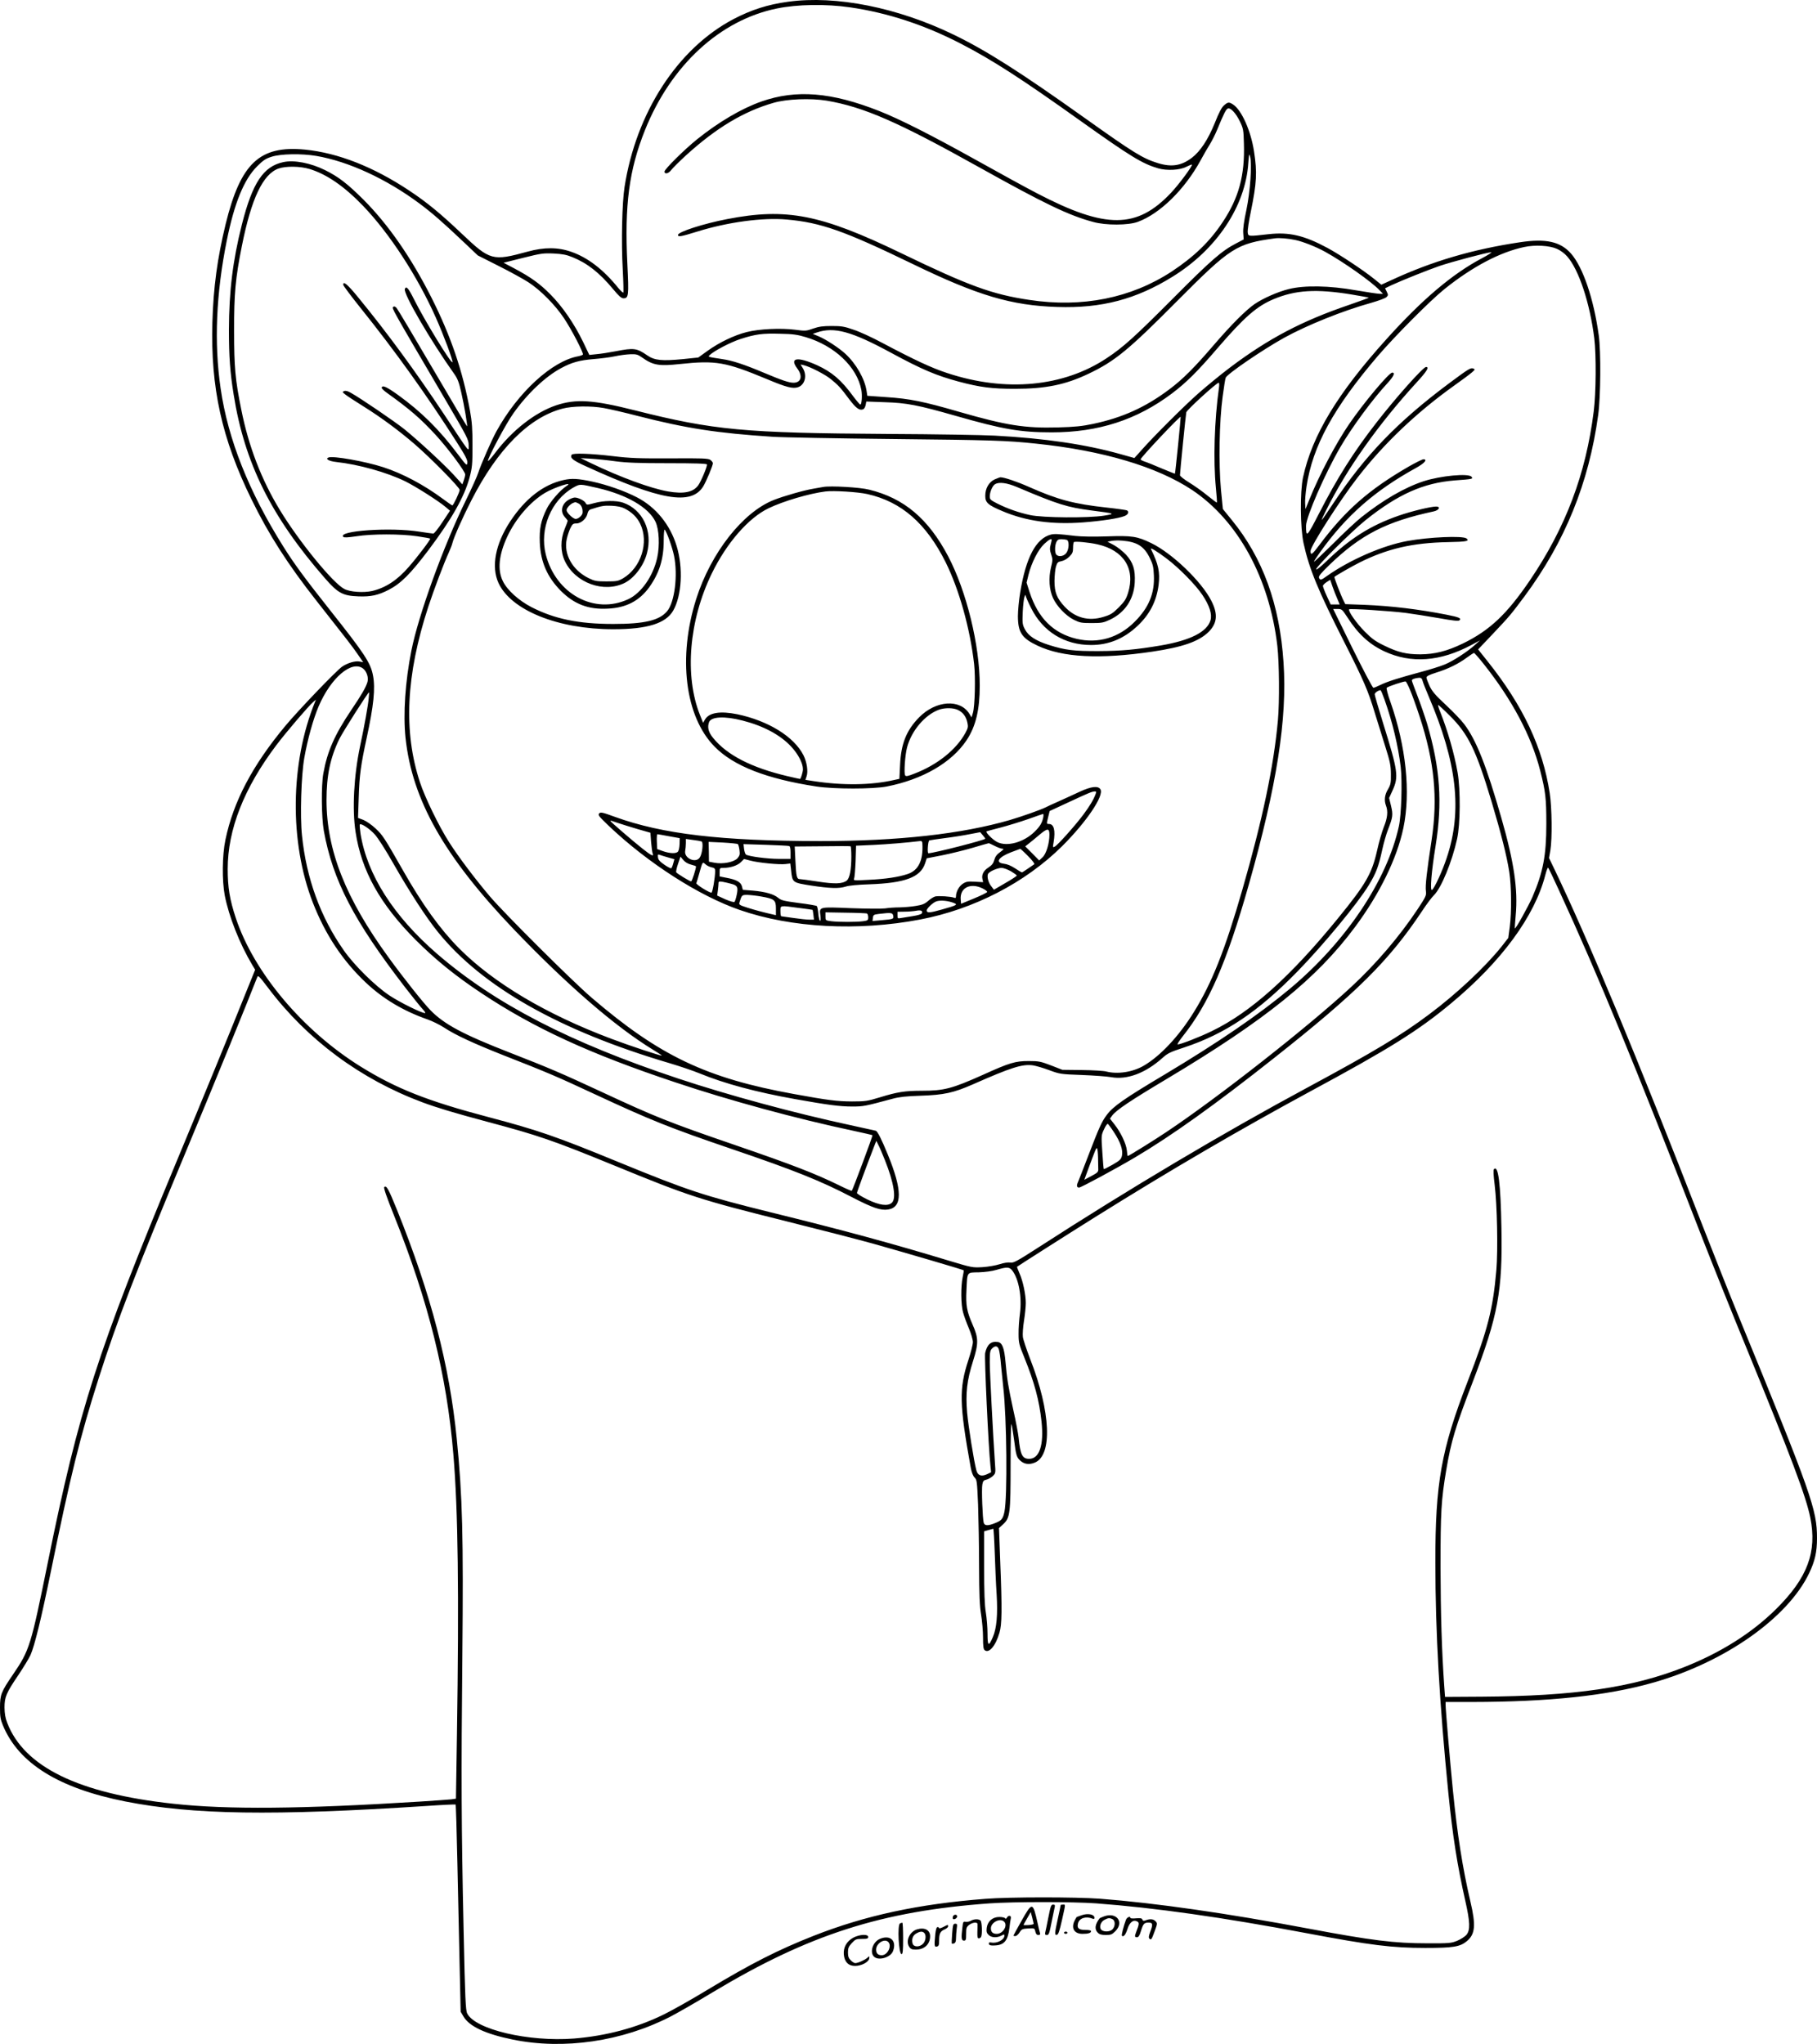 <?xml version="1.0" encoding="UTF-8"?>
<svg xmlns="http://www.w3.org/2000/svg" version="1.0" viewBox="0 0 1614.39 1815.809" preserveAspectRatio="xMidYMid meet">
  <g transform="translate(-180.596,1888.017) scale(0.1,-0.1)" fill="#000000" stroke="none">
    <path d="M8810 18865 c-184 -25 -329 -72 -488 -155 -495 -261 -864 -829 -967 -1491 -22 -141 -30 -490 -16 -733 6 -110 8 -202 5 -205 -3 -3 -22 14 -43 39 -133 165 -272 272 -419 323 -119 42 -241 42 -387 2 -314 -86 -334 -80 -586 159 -190 180 -309 278 -464 381 -318 212 -635 337 -929 366 -403 39 -572 -120 -705 -661 -74 -304 -109 -562 -118 -875 -16 -579 83 -1031 347 -1570 154 -315 324 -580 580 -905 275 -349 312 -397 362 -469 l51 -74 -31 6 c-39 8 -107 -12 -156 -45 -51 -35 -388 -386 -506 -528 -292 -351 -460 -670 -531 -1010 -29 -137 -31 -362 -6 -495 36 -185 132 -429 243 -615 l27 -45 -83 -205 c-160 -398 -371 -912 -618 -1505 -701 -1684 -865 -2195 -1142 -3560 -150 -739 -162 -776 -308 -990 -106 -155 -116 -180 -116 -295 0 -80 4 -105 26 -158 140 -338 497 -559 1088 -676 601 -118 1306 -129 2673 -40 141 10 259 15 261 13 3 -2 10 -238 16 -524 6 -286 15 -699 20 -918 l9 -399 25 -42 c51 -88 196 -156 438 -205 451 -93 973 -17 1403 205 58 30 226 126 373 215 854 513 1502 721 2462 790 213 15 739 15 945 0 522 -39 1123 -124 1870 -265 567 -107 760 -131 1055 -131 248 0 309 10 370 61 73 62 80 140 31 349 -71 304 -116 592 -156 990 -26 260 -65 719 -65 761 l0 24 233 0 c683 1 1200 55 1608 171 636 179 1200 575 1390 975 51 107 69 187 69 310 0 253 -48 390 -698 1974 -71 173 -216 538 -322 810 -582 1499 -1017 2544 -1319 3171 l-42 87 12 68 c17 104 14 380 -6 509 -62 404 -236 774 -550 1168 l-86 108 130 137 c154 163 159 170 282 334 360 486 572 1006 655 1613 22 162 25 562 5 705 -45 327 -140 605 -246 727 -94 107 -223 136 -455 101 -421 -63 -781 -169 -1143 -337 l-88 -40 -62 50 c-95 77 -312 221 -419 278 -205 110 -338 141 -519 121 -184 -21 -183 -21 -187 17 -2 18 10 99 27 180 53 260 58 351 29 538 -28 183 -110 367 -186 417 -36 23 -45 23 -80 -7 -21 -18 -45 -62 -82 -156 -61 -150 -129 -253 -205 -311 -94 -71 -180 -84 -301 -47 -135 42 -212 89 -657 406 -566 403 -868 595 -1157 735 -499 242 -1047 351 -1470 293z m548 -50 c333 -48 663 -156 987 -324 282 -146 539 -312 1070 -691 434 -309 542 -375 680 -415 79 -23 194 -17 253 14 24 12 46 21 48 18 8 -8 -114 -174 -185 -249 -303 -322 -579 -324 -1186 -8 -93 48 -336 181 -540 295 -402 224 -685 367 -865 438 -427 169 -740 194 -1050 85 -176 -62 -381 -183 -570 -335 -112 -90 -290 -266 -290 -287 0 -27 37 -18 60 14 12 16 71 75 131 130 271 246 514 391 779 467 119 34 327 42 470 19 330 -56 633 -188 1365 -597 574 -320 788 -423 1005 -481 111 -31 312 -30 395 1 197 72 418 289 559 548 26 49 63 112 82 142 18 30 48 88 65 130 57 139 78 181 94 187 24 10 72 -41 108 -116 29 -61 32 -74 35 -194 9 -284 -45 -483 -188 -698 -115 -174 -253 -307 -452 -439 -361 -237 -797 -325 -1268 -253 -330 49 -539 126 -1135 414 -716 346 -1021 406 -1547 304 -213 -41 -438 -114 -438 -141 0 -20 23 -16 175 31 267 83 580 125 790 106 304 -27 509 -99 1120 -395 579 -281 877 -369 1285 -382 393 -13 700 68 1024 269 392 242 647 625 673 1008 6 83 8 91 16 60 18 -70 1 -313 -33 -475 -22 -102 -31 -168 -28 -206 l4 -56 -65 -34 c-130 -67 -224 -149 -566 -493 -336 -337 -438 -430 -585 -527 -384 -256 -898 -305 -1418 -133 -136 44 -292 117 -577 268 -87 47 -202 100 -255 117 -82 29 -108 33 -195 33 -78 0 -114 -5 -165 -23 -61 -22 -69 -22 -161 -10 -127 16 -319 7 -429 -21 -108 -27 -243 -91 -348 -167 l-82 -59 -135 -14 c-188 -18 -253 -12 -318 33 -94 65 -119 68 -279 37 -57 -11 -133 -23 -170 -26 l-66 -7 -55 115 c-78 161 -184 316 -292 424 -95 96 -172 151 -322 231 l-93 49 172 43 c161 40 179 43 273 39 78 -4 115 -11 168 -33 131 -53 238 -137 359 -282 51 -62 75 -83 93 -83 46 0 49 21 35 304 -26 526 15 836 156 1189 231 577 667 979 1174 1082 181 37 434 41 648 10z m-4742 -1320 c286 -49 621 -203 917 -423 111 -83 200 -160 385 -335 l133 -126 182 -92 c100 -50 220 -116 267 -146 108 -70 238 -201 317 -320 67 -100 176 -310 168 -323 -3 -4 -22 -11 -42 -15 -232 -42 -535 -320 -726 -666 -44 -80 -137 -293 -162 -369 -9 -30 -59 -140 -110 -245 -198 -403 -421 -1018 -484 -1335 -55 -275 -74 -564 -52 -775 59 -552 343 -1053 962 -1701 473 -494 902 -865 1236 -1069 45 -27 81 -51 79 -52 -5 -6 -288 88 -449 149 -577 217 -1042 493 -1350 801 -168 169 -330 393 -502 697 -164 288 -179 311 -242 370 -35 33 -82 65 -108 76 l-48 18 6 180 c6 199 19 292 71 531 62 286 78 440 56 554 -21 112 -74 193 -386 586 -216 273 -312 402 -411 560 -307 489 -492 954 -557 1405 -59 403 -40 844 55 1314 67 332 153 542 268 657 56 56 77 70 131 87 81 26 266 29 396 7z m8699 -747 c67 -14 186 -61 265 -105 163 -90 414 -267 484 -342 l30 -31 -30 0 c-16 0 -110 14 -209 31 -237 42 -459 46 -599 11 -97 -24 -228 -82 -303 -133 -78 -54 -207 -183 -361 -362 -175 -204 -278 -307 -397 -396 -213 -160 -418 -252 -679 -307 -95 -20 -161 -27 -311 -31 -294 -8 -458 18 -875 138 -324 94 -440 117 -647 131 l-171 12 -7 45 c-16 106 -93 241 -189 329 -58 53 -171 127 -238 155 l-51 21 35 12 c155 53 309 11 661 -180 273 -148 403 -203 601 -256 192 -51 293 -64 501 -64 271 0 448 36 653 134 235 112 353 209 792 651 469 471 521 505 865 552 38 5 116 -1 180 -15z m2323 -78 c32 -14 69 -41 93 -69 103 -117 201 -413 240 -726 18 -149 16 -483 -5 -650 -70 -557 -248 -1030 -568 -1502 -204 -300 -356 -443 -593 -559 -143 -69 -250 -96 -380 -97 -124 0 -199 18 -323 79 -76 37 -109 61 -170 123 -74 74 -151 185 -139 198 9 8 359 -14 503 -32 65 -9 197 -29 292 -46 127 -23 177 -28 185 -20 19 19 -3 28 -113 50 -251 49 -490 78 -733 88 l-168 6 -15 30 c-21 39 -86 208 -82 212 15 13 154 93 220 126 248 125 475 177 789 183 164 3 196 9 164 33 -35 25 -333 12 -525 -23 -219 -40 -510 -167 -713 -310 -54 -39 -62 -41 -72 -16 -5 13 17 40 92 113 279 269 507 386 928 476 47 10 63 43 21 43 -48 0 -218 -41 -333 -81 -248 -86 -436 -204 -645 -408 -55 -52 -88 -78 -88 -68 0 24 317 338 440 437 287 229 513 330 790 352 163 12 166 13 150 33 -27 32 -274 9 -425 -40 -168 -55 -360 -166 -555 -321 -47 -38 -160 -143 -252 -236 -93 -92 -168 -163 -168 -158 0 4 25 43 56 86 232 324 483 544 849 746 77 42 108 78 68 78 -10 0 -70 -30 -133 -66 -352 -204 -561 -387 -792 -696 -64 -86 -78 -95 -78 -53 0 43 263 454 418 653 234 302 522 576 856 815 71 50 143 104 160 119 28 24 29 27 13 34 -25 9 -41 -1 -216 -131 -457 -341 -746 -640 -1028 -1065 -122 -183 -126 -187 -65 -64 184 369 466 767 804 1136 93 101 115 138 84 138 -25 0 -269 -273 -441 -495 -201 -258 -346 -487 -510 -807 -108 -210 -115 -217 -115 -109 0 77 167 462 303 696 100 173 289 430 423 574 53 58 68 91 40 91 -29 0 -253 -267 -385 -460 -116 -170 -264 -450 -352 -669 l-34 -84 -3 50 c-2 27 4 94 12 149 54 361 240 701 635 1163 156 181 465 492 591 593 248 199 495 329 710 374 95 20 223 13 288 -16z m-663 -83 c-262 -138 -530 -364 -847 -716 -439 -486 -664 -859 -745 -1233 -27 -127 -25 -447 5 -584 49 -225 129 -421 362 -879 172 -339 212 -432 270 -625 26 -85 69 -222 95 -305 41 -130 48 -162 49 -240 1 -81 -2 -95 -26 -137 -30 -49 -35 -98 -18 -144 20 -51 14 -110 -19 -191 -17 -43 -44 -137 -60 -210 -46 -204 -99 -297 -348 -602 -420 -516 -775 -834 -1118 -1000 -107 -53 -291 -124 -306 -119 -5 2 16 33 45 71 232 290 391 656 586 1343 251 885 344 1478 310 1979 -34 517 -184 928 -460 1266 l-79 97 -17 173 c-21 229 -15 606 15 825 11 83 23 159 27 168 13 34 328 249 519 355 205 113 523 241 775 311 63 18 123 40 134 50 17 17 17 20 3 49 l-15 30 56 27 c98 45 323 135 427 171 109 37 428 122 460 122 11 1 -25 -23 -80 -52z m-1161 -323 c83 -14 151 -26 153 -28 2 -2 -77 -31 -176 -65 -417 -142 -714 -298 -1054 -554 -84 -63 -210 -167 -282 -230 -129 -114 -397 -381 -510 -509 l-60 -67 -125 35 c-311 87 -670 140 -1115 164 -104 6 -532 13 -950 15 -1278 8 -1546 33 -2246 209 -376 95 -526 104 -703 45 -186 -63 -390 -222 -541 -423 -32 -42 -60 -74 -63 -71 -11 10 161 335 226 424 124 175 285 327 424 401 94 51 165 70 288 80 63 5 149 16 190 25 41 9 103 17 136 18 54 2 67 -2 105 -29 97 -69 150 -78 335 -58 321 34 406 19 774 -134 174 -73 229 -87 276 -72 62 21 83 104 43 169 l-20 33 28 -6 c57 -14 190 -82 242 -125 66 -54 84 -73 163 -179 61 -80 90 -101 123 -88 9 3 18 20 22 37 l6 32 161 -6 c199 -6 296 -25 636 -122 416 -119 572 -146 850 -146 415 0 757 111 1069 346 127 96 226 194 407 405 235 272 345 369 495 432 195 82 380 93 693 42z m-4849 -379 c256 -76 456 -265 494 -469 9 -48 4 -123 -8 -130 -4 -3 -32 31 -64 73 -106 145 -188 215 -320 276 -177 80 -250 68 -177 -29 50 -66 34 -126 -34 -126 -40 0 -102 21 -266 90 -171 72 -276 107 -367 120 -130 20 -128 19 -112 35 37 37 188 116 276 144 131 42 193 51 353 46 110 -2 152 -8 225 -30z m3671 -452 c-40 -284 -51 -644 -27 -886 7 -71 11 -130 9 -132 -1 -2 -38 26 -82 61 -43 36 -116 88 -162 116 -46 28 -84 58 -84 66 0 26 51 536 56 559 4 21 269 263 288 263 5 0 6 -21 2 -47z m-5465 -178 c46 -8 182 -39 301 -70 434 -111 705 -153 1198 -185 91 -6 575 -15 1075 -20 855 -9 1004 -13 1265 -41 593 -61 1076 -205 1388 -412 407 -272 687 -783 757 -1385 17 -148 20 -494 5 -662 -37 -408 -136 -879 -315 -1501 -154 -536 -271 -831 -431 -1089 -132 -214 -300 -393 -447 -478 -98 -57 -233 -77 -332 -51 -22 6 -119 12 -215 13 l-175 2 -100 39 c-92 35 -108 39 -200 39 -118 0 -169 -15 -407 -123 -273 -122 -344 -141 -541 -141 -151 0 -219 -11 -372 -58 -113 -34 -128 -37 -250 -37 -132 1 -208 10 -515 66 -779 141 -1196 340 -1800 858 -170 146 -764 737 -900 896 -130 153 -279 350 -365 485 -89 139 -215 399 -258 531 -148 450 -124 952 74 1558 53 161 138 385 183 484 14 31 29 69 32 84 12 50 94 234 167 376 233 457 513 739 811 817 88 23 251 26 367 5z m5102 -330 c-14 -137 -26 -251 -28 -253 -1 -1 -53 20 -116 46 -63 27 -131 55 -151 61 -21 7 -38 16 -38 20 0 16 349 386 356 378 1 -1 -9 -114 -23 -252z m1416 -1367 l20 -48 -40 0 -40 0 -35 76 c-19 41 -34 81 -34 89 0 7 15 22 33 34 l32 20 21 -62 c12 -34 31 -83 43 -109z m87 -160 c96 -150 195 -241 329 -304 238 -111 497 -92 774 56 l76 41 -45 -41 c-68 -61 -197 -145 -270 -174 -36 -15 -132 -45 -215 -67 -190 -51 -297 -85 -357 -115 -26 -13 -53 -24 -60 -24 -7 1 -90 158 -185 350 l-172 350 39 0 c37 0 41 -3 86 -72z m1211 -415 c252 -316 425 -641 503 -947 48 -188 55 -247 55 -476 0 -280 -29 -429 -124 -650 -37 -83 -149 -286 -156 -278 -1 1 2 55 8 118 21 229 -15 472 -128 865 -133 464 -223 691 -329 831 -25 34 -98 110 -162 170 -94 87 -123 121 -146 169 -15 33 -28 67 -28 76 0 12 24 24 87 44 104 32 198 78 273 134 30 22 58 40 62 41 4 0 43 -44 85 -97z m-9954 -43 c31 -25 49 -80 38 -118 -14 -48 -51 -112 -145 -251 -147 -219 -212 -365 -247 -561 -20 -108 -17 -390 4 -510 80 -442 267 -801 722 -1391 70 -90 141 -179 158 -196 17 -18 26 -33 19 -33 -31 0 -223 95 -315 156 -127 84 -315 270 -407 402 -207 295 -332 639 -371 1020 -18 172 -7 536 21 691 29 165 80 346 127 456 110 257 296 413 396 335z m9412 -107 c4 -16 27 -75 52 -133 255 -595 303 -1022 163 -1441 -39 -118 -110 -272 -131 -285 -19 -11 -5 163 32 391 62 387 41 691 -76 1088 -20 65 -58 175 -85 245 -27 70 -50 132 -50 137 -1 11 31 22 66 24 16 1 24 -7 29 -26z m-108 -89 c18 -43 55 -146 82 -229 132 -402 163 -724 107 -1095 -43 -282 -58 -412 -51 -456 5 -38 1 -48 -73 -160 -160 -241 -367 -484 -589 -690 -373 -347 -1181 -982 -1643 -1290 -101 -68 -336 -214 -344 -214 -2 0 -6 22 -8 50 -6 59 -54 160 -110 231 l-40 51 19 27 c38 50 157 130 487 327 877 524 1330 890 1670 1347 221 297 374 611 431 882 66 316 24 723 -116 1122 -23 63 -37 119 -32 123 11 12 156 60 168 56 5 -1 24 -38 42 -82z m-229 -81 c70 -197 121 -411 143 -596 15 -130 6 -427 -16 -527 -106 -484 -473 -1030 -970 -1445 -277 -231 -631 -473 -1110 -760 -361 -215 -458 -283 -515 -359 -46 -61 -69 -113 -166 -366 -41 -107 -81 -210 -89 -228 -16 -35 -13 -52 9 -52 16 0 319 163 495 267 325 192 718 473 1236 883 736 581 1023 866 1315 1305 40 61 88 125 107 143 65 64 160 296 205 499 29 130 31 435 5 588 -30 172 -88 373 -156 544 -12 29 -20 56 -17 58 2 2 48 -40 102 -94 165 -163 234 -305 370 -756 89 -298 137 -489 160 -635 19 -130 21 -352 4 -486 l-13 -98 -60 -77 c-143 -179 -398 -419 -643 -602 -252 -189 -493 -333 -1079 -649 -742 -399 -1588 -901 -2395 -1423 -191 -123 -219 -138 -248 -133 -20 3 -58 -3 -95 -15 -34 -11 -102 -23 -152 -26 -88 -5 -94 -4 -290 55 -521 158 -937 271 -1591 432 -602 149 -736 194 -1349 445 -559 230 -720 285 -1155 400 -546 144 -822 253 -1140 450 -514 320 -948 835 -1109 1320 -54 162 -72 272 -72 435 0 350 144 718 432 1100 86 114 285 347 329 385 l23 20 -8 -20 c-221 -541 -229 -1247 -19 -1785 110 -282 263 -513 468 -707 153 -145 335 -254 550 -329 43 -15 108 -47 145 -71 101 -67 261 -141 531 -248 391 -153 477 -190 805 -343 514 -239 665 -299 1230 -492 552 -188 782 -280 1060 -425 183 -95 256 -120 321 -110 128 19 128 171 -1 486 -56 137 -92 209 -108 214 -7 2 -109 24 -227 50 -494 106 -1084 266 -1526 413 -966 321 -1631 665 -2145 1109 -387 335 -621 702 -680 1067 -6 42 -9 79 -6 82 12 12 87 -38 133 -89 29 -32 98 -140 171 -269 137 -240 286 -470 390 -598 393 -487 1082 -877 2058 -1165 87 -26 207 -66 265 -90 227 -93 504 -167 850 -229 292 -52 397 -66 508 -66 100 0 113 3 362 70 56 15 119 22 245 26 208 7 292 25 465 101 342 151 438 181 532 169 27 -4 93 -23 146 -43 95 -35 101 -36 292 -43 107 -4 223 -13 257 -19 143 -26 306 35 459 172 44 40 69 52 189 91 366 121 659 317 1010 677 228 234 536 606 632 765 65 106 88 168 119 311 13 61 37 145 53 185 42 108 45 130 26 209 l-17 70 31 68 c55 120 48 172 -83 592 -42 135 -76 252 -76 261 0 13 30 35 51 37 4 1 20 -38 37 -86z m-9026 15 c-5 -61 -38 -246 -77 -428 -55 -261 -71 -558 -40 -760 52 -346 218 -643 535 -961 174 -174 355 -321 585 -473 466 -310 964 -539 1720 -791 476 -160 1079 -324 1580 -430 93 -20 171 -38 173 -40 4 -4 -176 -486 -184 -494 -2 -2 -48 17 -102 44 -222 109 -415 184 -942 365 -585 201 -702 248 -1177 469 -359 167 -477 217 -808 346 -424 165 -593 255 -716 382 -64 66 -239 286 -371 468 -382 525 -550 951 -551 1395 0 221 33 378 114 545 31 63 255 415 264 415 1 0 0 -24 -3 -52z m10578 -1713 c344 -747 664 -1523 1275 -3095 87 -223 261 -657 388 -965 397 -968 529 -1318 567 -1506 62 -306 -24 -537 -304 -814 -213 -211 -488 -385 -813 -514 -463 -184 -980 -259 -1803 -264 l-325 -2 -7 95 c-22 313 -32 641 -33 1055 0 497 6 597 50 861 44 262 81 384 239 795 222 581 263 800 252 1364 -7 391 -28 557 -66 519 -7 -7 -5 -52 6 -140 22 -180 30 -578 15 -756 -30 -350 -77 -533 -256 -993 -233 -602 -287 -900 -286 -1605 0 -618 37 -1262 116 -2055 39 -384 79 -637 150 -952 43 -189 45 -259 10 -302 -14 -16 -52 -40 -83 -53 -53 -21 -71 -23 -267 -22 -290 0 -491 25 -1050 130 -733 138 -1362 228 -1855 266 -215 16 -810 16 -1020 -1 -596 -46 -1066 -148 -1524 -328 -317 -125 -559 -248 -941 -478 -143 -87 -319 -186 -391 -221 -242 -119 -514 -191 -799 -214 -401 -31 -877 80 -948 223 -14 28 -19 128 -32 742 -20 914 -22 1359 -11 2450 10 1038 1 1406 -50 1915 -65 654 -228 1280 -530 2030 -76 188 -95 223 -114 204 -7 -7 21 -88 86 -250 306 -763 470 -1421 528 -2124 42 -495 51 -1240 32 -2482 l-9 -577 -41 -6 c-22 -2 -149 -12 -281 -20 -1053 -66 -1707 -72 -2190 -19 -840 91 -1325 327 -1475 719 -17 43 -23 81 -24 135 0 94 15 130 125 292 44 66 92 145 106 175 37 85 95 321 178 728 176 863 262 1211 429 1735 162 508 335 958 774 2010 242 580 554 1344 633 1548 8 21 16 13 98 -95 348 -461 821 -811 1371 -1016 129 -48 289 -96 577 -173 454 -121 582 -165 1129 -389 665 -273 755 -302 1524 -494 289 -72 639 -162 779 -201 291 -82 793 -229 799 -235 2 -2 -2 -30 -9 -62 -17 -81 -16 -246 4 -313 8 -30 31 -93 51 -140 20 -47 36 -102 36 -123 0 -21 -18 -92 -40 -159 -84 -255 -81 -392 21 -957 8 -42 20 -73 34 -87 21 -21 22 -34 31 -240 4 -121 9 -367 9 -549 1 -257 5 -352 18 -430 9 -55 17 -146 17 -201 0 -79 3 -104 15 -114 38 -31 97 38 131 155 22 73 24 204 7 630 l-11 300 38 35 c60 56 65 93 65 532 0 207 3 368 8 356 4 -11 14 -74 23 -140 17 -137 23 -155 55 -184 35 -32 79 -38 128 -18 160 64 143 452 -39 918 -33 86 -63 175 -66 199 -3 23 1 88 10 143 9 56 16 127 16 158 0 75 -25 195 -56 264 -13 30 -23 56 -22 58 11 9 433 278 695 442 677 423 1277 773 1912 1117 703 379 957 538 1248 780 451 374 745 776 839 1142 10 40 22 69 25 65 4 -4 49 -97 99 -207z m-3957 -2143 c58 -87 83 -161 71 -211 -8 -31 -19 -41 -83 -78 -41 -23 -76 -41 -78 -39 -2 1 -8 69 -13 151 -10 147 -10 149 15 202 13 30 29 52 34 49 5 -4 30 -37 54 -74z m-2034 -250 c79 -198 102 -340 61 -377 -36 -33 -109 -23 -217 29 -51 25 -93 51 -93 58 0 10 91 255 160 433 l12 30 18 -36 c11 -20 37 -82 59 -137z m1893 28 c1 -44 2 -92 2 -107 1 -24 -7 -32 -62 -61 l-62 -33 34 93 c61 165 70 188 78 188 4 0 9 -36 10 -80z m-763 -1006 c59 -75 88 -237 69 -384 -7 -52 -13 -133 -12 -180 0 -78 4 -95 51 -210 90 -222 133 -382 153 -570 22 -208 -19 -330 -110 -330 -61 0 -79 36 -94 190 -4 36 -24 144 -46 240 -46 211 -57 280 -70 429 -11 125 -29 174 -69 179 -60 9 -95 -22 -112 -98 -8 -36 29 -838 47 -1002 l6 -57 -35 -17 c-51 -24 -84 -13 -96 34 -22 81 -71 390 -82 511 -15 174 -2 289 52 458 50 158 50 206 -5 329 -50 114 -60 168 -53 304 8 165 1 155 110 157 55 2 118 10 157 22 92 27 115 26 139 -5z m-119 -700 c6 -14 15 -78 20 -142 6 -64 15 -153 20 -197 31 -265 38 -978 10 -1107 -14 -64 -26 -77 -88 -101 -60 -24 -88 -22 -96 6 -10 35 -20 300 -12 339 5 30 12 38 36 43 15 3 41 18 56 31 26 25 27 27 20 117 -17 249 -46 804 -46 895 0 89 3 105 20 122 27 27 49 25 60 -6z m-36 -1806 c4 -117 11 -284 17 -372 11 -180 0 -301 -33 -378 -38 -89 -48 -83 -48 28 0 55 -7 140 -15 189 -11 66 -15 175 -15 406 l0 315 38 11 c20 6 40 11 43 12 3 0 9 -95 13 -211z M4323 17440 c-177 -38 -274 -183 -368 -555 -81 -320 -114 -591 -115 -935 0 -236 10 -378 42 -575 96 -607 334 -1086 811 -1632 116 -133 159 -156 299 -161 108 -4 174 10 267 58 108 56 191 138 353 352 206 274 319 472 366 646 23 88 26 115 26 282 0 150 -4 209 -22 310 -65 356 -170 664 -342 1005 -180 356 -383 649 -604 871 -143 142 -221 203 -342 263 -127 63 -274 92 -371 71z m233 -61 c154 -47 310 -155 477 -329 235 -245 483 -626 646 -993 70 -157 155 -386 147 -395 -13 -13 -252 379 -342 560 -49 98 -69 122 -81 91 -16 -40 228 -459 441 -758 28 -40 41 -74 61 -165 25 -108 56 -292 51 -298 -2 -1 -139 231 -306 515 -167 285 -311 527 -321 538 -14 14 -22 16 -30 8 -12 -12 -21 2 460 -817 201 -342 211 -362 211 -410 -1 -62 23 -92 -219 274 -254 382 -505 725 -768 1045 -91 111 -130 143 -127 104 1 -8 68 -98 149 -199 314 -391 595 -784 859 -1198 78 -122 97 -159 94 -183 -3 -30 -7 -26 -85 77 -164 218 -326 378 -530 525 -103 74 -141 91 -146 64 -1 -5 20 -26 47 -45 209 -150 298 -228 434 -375 108 -118 262 -324 261 -350 0 -11 -6 -35 -13 -54 l-12 -34 -78 86 c-94 101 -307 298 -437 404 -88 70 -384 272 -475 323 -27 16 -47 21 -60 16 -18 -7 -17 -9 8 -29 14 -12 88 -60 163 -107 159 -99 319 -218 459 -339 145 -126 396 -381 396 -403 0 -19 -56 -138 -65 -138 -3 0 -39 25 -81 56 -171 127 -361 228 -534 284 -161 52 -444 102 -485 86 -32 -12 3 -33 68 -40 201 -22 450 -92 614 -172 93 -46 298 -176 362 -231 l35 -30 -67 -101 c-37 -56 -73 -102 -81 -102 -9 0 -64 8 -123 17 -257 41 -731 8 -677 -46 7 -8 40 -6 115 5 137 22 398 22 543 0 60 -9 112 -18 114 -21 6 -6 -113 -163 -190 -251 -102 -118 -206 -186 -326 -214 -75 -17 -197 -9 -247 18 -101 52 -402 421 -571 699 -164 269 -279 567 -344 893 -54 266 -64 378 -64 700 -1 333 12 470 69 755 84 421 187 639 326 688 66 23 192 21 275 -4z M6885 14840 c-17 -28 11 -50 128 -103 663 -303 935 -349 1041 -178 27 44 86 185 86 206 0 8 -11 21 -23 30 -20 13 -72 15 -353 13 -284 -1 -354 1 -513 20 -196 23 -356 29 -366 12z m390 -58 c99 -13 210 -17 469 -17 230 0 340 -3 343 -11 5 -14 -51 -148 -77 -185 -45 -62 -127 -79 -268 -55 -154 27 -426 127 -682 250 l-95 46 90 -5 c50 -3 149 -13 220 -23z M10643 14621 c-51 -24 -83 -79 -83 -146 0 -61 24 -82 158 -138 207 -87 436 -118 709 -98 169 13 320 36 371 57 32 13 42 37 21 50 -6 3 -87 15 -180 25 -293 32 -435 70 -692 184 -108 48 -220 85 -252 85 -5 0 -29 -9 -52 -19z m197 -67 c368 -156 445 -180 665 -209 211 -27 215 -29 110 -46 -141 -22 -545 -19 -655 5 -103 22 -202 57 -292 102 -61 31 -68 37 -68 64 0 40 24 95 47 109 36 21 105 12 193 -25z M6811 14615 c-178 -40 -339 -165 -472 -367 -132 -201 -170 -402 -104 -547 112 -243 529 -411 1020 -411 302 0 467 52 532 165 77 134 90 382 31 574 -58 191 -186 347 -353 433 -110 57 -265 111 -393 139 -131 28 -186 31 -261 14z m29 -52 c-57 -37 -146 -140 -177 -204 -51 -103 -66 -176 -61 -298 7 -173 66 -308 188 -431 119 -118 244 -166 415 -157 164 7 282 69 370 191 89 125 128 250 128 413 0 56 4 100 8 98 16 -11 68 -155 84 -234 35 -172 5 -412 -62 -491 -69 -82 -201 -113 -478 -113 -308 0 -522 44 -728 150 -112 58 -215 151 -253 230 -50 101 -36 235 40 398 75 159 202 306 332 385 84 51 266 109 194 63z m275 -18 c263 -61 454 -173 515 -300 32 -68 39 -212 15 -320 -36 -163 -141 -314 -257 -368 -300 -140 -644 46 -733 398 -57 226 47 480 244 593 61 34 55 34 216 -3z M6865 14444 c-68 -35 -86 -108 -40 -158 14 -15 25 -30 25 -33 0 -4 -12 -36 -27 -72 -39 -96 -38 -202 2 -286 93 -194 346 -286 532 -193 85 43 169 154 197 263 53 199 -37 389 -213 450 -60 20 -172 19 -254 -4 -67 -18 -68 -18 -78 1 -11 21 -66 48 -96 48 -10 0 -31 -7 -48 -16z m80 -36 c25 -11 40 -44 37 -83 -1 -23 -37 -55 -61 -55 -23 0 -81 55 -81 78 0 19 33 55 60 65 8 3 16 6 17 6 1 1 14 -4 28 -11z m412 -46 c64 -33 110 -78 137 -135 80 -164 8 -390 -153 -485 -42 -24 -55 -27 -146 -27 -90 0 -106 3 -159 29 -143 70 -223 212 -195 345 6 30 21 74 32 98 19 38 25 43 55 43 41 0 89 44 98 88 4 19 14 33 28 37 96 31 118 35 186 32 52 -3 88 -10 117 -25z M9120 14554 c-14 -2 -52 -9 -85 -15 -85 -14 -267 -66 -355 -101 -275 -109 -558 -470 -688 -878 -165 -519 -100 -1046 163 -1313 169 -172 461 -286 905 -354 161 -24 499 -24 625 0 320 63 576 212 709 411 82 123 117 271 117 486 0 358 -117 836 -280 1147 -176 334 -392 517 -702 593 -81 21 -344 36 -409 24z m392 -63 c303 -68 523 -260 696 -606 120 -242 217 -588 253 -905 13 -118 7 -374 -11 -434 l-12 -39 -18 30 c-82 136 -299 122 -448 -30 -113 -115 -161 -235 -169 -424 l-6 -122 -46 -10 c-204 -47 -458 -50 -718 -10 l-71 11 10 30 c16 44 3 128 -27 188 -84 166 -313 307 -589 365 -150 30 -248 15 -285 -45 l-18 -31 -27 67 c-140 349 -99 842 104 1259 132 272 327 495 505 580 133 64 362 131 505 149 73 9 287 -4 372 -23z m807 -1919 c44 -22 70 -57 82 -111 8 -37 6 -48 -17 -91 -81 -149 -249 -284 -452 -362 -60 -24 -77 -27 -84 -16 -12 17 -1 180 17 248 39 148 158 289 283 335 53 19 131 18 171 -3z m-1916 -93 c184 -47 334 -126 432 -231 62 -66 105 -148 105 -202 0 -24 -19 -86 -26 -86 -2 0 -53 11 -112 25 -318 75 -535 186 -659 338 -43 52 -54 96 -37 142 19 49 138 55 297 14z M11143 14131 c-132 -34 -222 -202 -273 -516 -11 -66 -20 -160 -20 -210 1 -144 35 -195 175 -261 222 -105 551 -122 1019 -53 270 40 413 90 500 175 77 77 85 158 25 276 -87 172 -347 422 -534 513 -125 61 -173 68 -394 60 -120 -4 -229 -2 -281 4 -149 18 -184 20 -217 12z m7 -48 c0 -5 -5 -24 -10 -45 -8 -28 -7 -47 5 -82 15 -43 15 -53 -1 -116 -23 -96 -16 -198 18 -273 35 -75 113 -156 185 -193 53 -26 67 -29 158 -29 91 0 106 3 165 31 132 63 210 181 218 329 6 114 -14 178 -77 247 -28 30 -76 68 -107 85 l-58 31 38 7 c21 4 63 5 94 2 132 -11 193 -50 244 -154 27 -55 33 -80 36 -152 8 -161 -44 -287 -168 -412 -143 -145 -326 -199 -519 -154 -206 49 -342 184 -417 414 l-27 85 17 70 c27 108 87 225 140 274 43 40 66 52 66 35z m134 1 c24 -9 21 -85 -5 -118 -22 -28 -66 -35 -87 -14 -15 15 -16 79 0 113 9 19 19 25 44 25 18 0 39 -3 48 -6z m274 -40 c232 -52 337 -217 271 -430 -18 -57 -31 -77 -83 -130 -54 -54 -72 -65 -135 -84 -133 -41 -252 -9 -345 90 -70 75 -91 127 -91 230 1 47 6 104 13 126 11 37 17 43 49 49 22 4 50 20 70 40 27 27 33 40 33 77 0 25 3 48 7 52 9 9 132 -2 211 -20z m612 -125 c111 -84 258 -233 319 -324 64 -96 88 -172 72 -226 -31 -103 -179 -178 -441 -223 -219 -37 -351 -49 -550 -50 -225 -1 -298 8 -447 55 -115 37 -181 80 -211 139 -22 41 -23 54 -19 155 3 61 10 121 16 135 6 16 10 19 10 9 1 -10 22 -59 48 -110 104 -210 297 -329 533 -329 157 0 292 56 412 169 109 102 169 219 188 364 14 113 -1 184 -68 320 -8 17 57 -23 138 -84z M11400 11847 c-52 -25 -138 -63 -190 -87 -52 -23 -103 -46 -113 -52 -44 -22 -210 -81 -319 -113 -427 -124 -992 -187 -1683 -187 -884 1 -1402 62 -1825 215 -112 41 -127 44 -140 31 -13 -14 -4 -26 85 -111 346 -329 802 -622 1164 -747 458 -159 1049 -190 1601 -85 478 91 935 327 1263 652 217 216 375 450 340 505 -20 33 -81 26 -183 -21z m140 -22 c-20 -53 -51 -104 -108 -181 -72 -97 -227 -270 -254 -285 -19 -10 -19 -8 -11 38 18 106 3 163 -41 163 -22 0 -22 1 -8 58 l14 57 166 77 c187 87 210 96 234 97 15 1 16 -3 8 -24z m-465 -207 c-11 -50 -29 -80 -77 -127 -96 -94 -243 -135 -331 -92 -39 19 -106 86 -96 95 2 2 58 17 124 34 66 17 176 51 245 75 69 25 129 45 133 46 5 1 5 -14 2 -31z m-3779 -49 c32 -11 111 -35 174 -54 l115 -33 6 -83 c4 -46 10 -92 14 -101 13 -31 -12 -20 -92 44 -85 67 -283 238 -283 244 0 6 3 5 66 -17z m3834 -104 c0 -77 -28 -170 -61 -201 l-30 -28 -62 63 -62 62 34 27 c19 15 60 48 90 74 73 62 91 63 91 3z m-570 -36 c0 -11 -460 -129 -505 -129 -12 0 -4 111 8 114 6 2 71 12 142 21 72 9 171 25 220 35 l90 17 22 -26 c13 -14 23 -29 23 -32z m-2810 22 l95 -17 -1 -52 c-1 -29 -7 -59 -14 -67 -16 -20 -72 -18 -135 4 l-50 18 -3 66 c-2 37 1 67 5 66 4 0 51 -8 103 -18z m289 -46 c18 -7 7 -109 -15 -142 -36 -56 -143 -7 -130 59 3 17 6 47 6 68 l0 37 63 -9 c34 -4 68 -10 76 -13z m1962 -17 c9 -151 -34 -241 -132 -273 -81 -27 -195 -44 -343 -51 -135 -7 -139 -7 -131 12 4 10 10 80 13 155 l4 136 157 7 c124 6 295 20 419 35 6 0 13 -9 13 -21z m-1639 -7 c4 -4 11 -27 14 -52 5 -38 3 -49 -17 -73 -31 -35 -132 -55 -206 -40 l-48 9 -1 88 -2 88 127 -6 c69 -4 129 -10 133 -14z m2282 -16 c27 -14 58 -25 69 -25 15 0 10 -7 -21 -30 -30 -21 -44 -41 -52 -70 -8 -30 -21 -46 -51 -66 -44 -28 -63 -64 -54 -104 l6 -27 -73 4 c-61 4 -78 1 -106 -17 -34 -21 -62 -72 -62 -111 0 -16 -4 -19 -17 -14 -26 11 -138 18 -168 11 -14 -4 -42 -21 -63 -40 -30 -26 -51 -35 -109 -44 -39 -7 -105 -12 -145 -13 -40 0 -98 -4 -128 -9 -30 -4 -166 -3 -303 2 -287 12 -282 13 -272 -64 4 -28 3 -48 -3 -48 -5 0 -12 28 -15 61 -3 34 -9 65 -14 70 -4 4 -77 17 -160 27 -134 18 -156 23 -183 46 -40 33 -113 54 -225 64 l-89 7 -8 31 c-10 38 -50 60 -138 76 l-60 12 0 38 c0 37 1 38 36 38 59 0 124 21 153 51 l28 28 54 -14 c72 -20 264 -38 315 -31 l42 5 7 -62 c11 -108 12 -108 177 -134 170 -26 249 -28 309 -9 26 9 109 17 209 20 316 11 454 62 495 185 l15 46 138 27 c75 15 198 45 272 67 74 22 137 40 140 40 3 1 27 -10 54 -24z m-1826 -1 c8 -2 12 -23 12 -59 l0 -55 -107 0 c-99 0 -264 22 -289 38 -6 4 -14 26 -17 50 l-5 43 196 -6 c109 -4 203 -8 210 -11z m552 -93 c0 -115 -14 -191 -40 -213 -37 -30 -105 -33 -255 -10 -77 12 -150 22 -161 22 -29 0 -34 20 -41 167 l-6 123 244 2 c134 2 247 2 252 0 4 -2 7 -43 7 -91z m1570 4 c39 -39 61 -69 55 -73 -6 -4 -32 -22 -57 -39 -26 -18 -49 -33 -52 -33 -4 0 -31 16 -61 36 -35 23 -71 38 -100 41 -80 10 -48 59 65 102 41 16 77 29 80 30 3 1 35 -28 70 -64z m-3199 -12 l57 -16 -10 -36 c-5 -20 -13 -39 -17 -44 -4 -4 -32 10 -62 31 -41 28 -55 45 -57 66 -3 24 -1 28 15 22 10 -4 43 -14 74 -23z m205 -64 c24 -6 44 -13 44 -16 0 -22 -36 -133 -43 -133 -13 0 -125 69 -133 81 -3 5 4 39 16 74 l22 65 25 -30 c16 -19 41 -34 69 -41z m182 -24 c26 -5 32 -11 32 -33 0 -56 -23 -192 -33 -192 -22 0 -138 73 -134 84 3 7 15 48 27 91 28 101 28 100 54 77 11 -11 36 -23 54 -27z m2660 -35 c28 -17 52 -34 52 -38 0 -5 -46 -35 -102 -67 l-101 -59 -23 30 c-26 31 -40 84 -30 109 8 21 83 55 121 55 17 0 54 -14 83 -30z m-2487 -111 c57 -14 65 -30 51 -97 -6 -31 -16 -60 -20 -64 -5 -5 -40 5 -82 23 l-72 33 6 44 c3 25 6 54 6 65 0 17 5 18 38 13 20 -4 53 -11 73 -17z m2234 -41 c25 -12 44 -27 42 -32 -2 -6 -55 -32 -118 -58 l-114 -47 -3 36 c-10 105 84 154 193 101z m-1962 -73 c113 -20 127 -31 127 -105 l0 -60 -27 6 c-79 18 -155 38 -225 60 -72 23 -78 27 -72 47 21 67 21 67 71 67 27 -1 83 -7 126 -15z m1692 -51 c58 -20 54 -23 -91 -64 -109 -31 -134 -32 -134 -7 0 14 43 58 75 75 29 16 94 14 150 -4z m-1360 -50 c66 -8 120 -16 121 -17 1 -1 4 -21 7 -44 l5 -43 -41 0 c-23 0 -87 7 -142 15 -55 8 -103 15 -107 15 -5 0 -8 20 -8 45 0 54 -8 52 165 29z m1092 -47 c-3 -9 -34 -18 -84 -26 -43 -7 -90 -14 -105 -17 -26 -5 -28 -3 -28 25 l0 31 63 1 c34 0 80 4 102 8 43 8 61 1 52 -22z m-489 -2 c6 -2 12 -17 12 -33 0 -27 -3 -30 -46 -36 -60 -8 -213 -8 -281 0 -53 7 -53 7 -53 43 l0 36 177 -3 c98 -1 184 -5 191 -7z m234 -20 c6 -29 2 -31 -105 -40 l-79 -7 4 29 c3 26 7 28 53 34 109 13 122 11 127 -16z M11121 1848 c-12 -62 -25 -123 -28 -135 -4 -18 -1 -23 15 -23 17 0 22 15 41 113 12 61 25 122 28 135 4 17 1 22 -15 22 -17 0 -22 -15 -41 -112z M11230 1956 c0 -3 -11 -56 -25 -120 -30 -137 -30 -149 -8 -144 12 2 23 34 44 128 34 152 33 140 9 140 -11 0 -20 -2 -20 -4z M10881 1814 c-39 -69 -71 -128 -71 -130 0 -2 8 -4 18 -4 9 1 26 15 37 33 18 29 25 32 77 35 55 3 56 3 63 -28 5 -21 12 -30 26 -30 15 0 19 5 15 18 -3 9 -13 49 -21 87 -43 191 -47 191 -144 19z m109 -25 c0 -4 -20 -9 -45 -11 -25 -2 -45 -1 -45 1 0 2 14 29 32 59 l32 56 13 -49 c7 -28 13 -53 13 -56z M11415 1865 c-22 -8 -41 -15 -42 -15 -1 0 -9 -13 -18 -30 -35 -68 -6 -120 69 -120 52 0 76 8 76 24 0 7 -19 11 -51 11 -59 0 -76 16 -65 58 11 47 71 66 129 42 12 -5 17 -3 17 8 0 31 -60 42 -115 22z M10273 1855 c-3 -9 -3 -18 0 -22 10 -10 37 6 37 22 0 20 -29 20 -37 0z M11617 1856 c-21 -8 -40 -16 -41 -18 -42 -55 -47 -97 -16 -128 15 -15 33 -20 71 -20 45 0 55 4 85 34 80 80 11 171 -99 132z m74 -26 c26 -14 25 -64 -2 -91 -24 -24 -86 -23 -102 2 -15 24 0 67 31 83 33 18 47 19 73 6z M10752 1844 c-6 -11 -11 -13 -16 -5 -4 6 -27 11 -51 11 -60 0 -104 -38 -112 -96 -4 -34 -1 -46 16 -63 25 -25 73 -28 114 -7 23 13 27 13 27 0 0 -36 -65 -71 -116 -61 -19 3 -24 1 -22 -12 3 -12 15 -16 51 -14 86 3 118 42 132 158 3 33 9 70 12 83 6 26 -21 31 -35 6z m-24 -36 c34 -34 -11 -108 -66 -108 -35 0 -52 16 -52 49 0 53 82 95 118 59z M11810 1825 c-20 -53 -42 -137 -36 -142 14 -14 33 9 49 59 19 61 52 87 87 68 19 -10 18 -24 -9 -93 -15 -39 -14 -47 7 -47 14 0 23 15 36 58 20 63 28 72 68 72 36 0 39 -15 15 -78 -15 -40 -17 -56 -9 -64 16 -16 20 -9 48 68 23 63 24 68 8 85 -19 21 -49 24 -87 10 -20 -8 -27 -6 -31 6 -5 12 -17 14 -56 11 -28 -3 -50 -1 -50 3 0 20 -31 7 -40 -16z M10431 1816 c-12 -7 -33 -11 -46 -9 -20 4 -23 0 -28 -49 -12 -95 -9 -118 13 -118 18 0 20 7 20 59 0 52 3 62 26 80 29 23 73 28 75 9 1 -7 0 -39 -1 -70 -1 -46 1 -58 13 -58 8 0 18 7 21 16 11 28 6 130 -6 142 -16 16 -57 15 -87 -2z M9803 1793 c-26 -10 -12 -273 13 -273 11 0 14 29 14 140 0 77 -3 140 -7 139 -5 0 -14 -3 -20 -6z M10266 1704 c-4 -47 -5 -88 -3 -90 2 -3 12 -2 21 2 11 4 16 18 16 44 0 20 3 58 6 84 6 41 5 46 -13 46 -18 0 -21 -9 -27 -86z M10187 1761 c-20 -10 -37 -15 -37 -10 0 5 -6 9 -14 9 -9 0 -15 -20 -20 -61 -10 -105 -9 -118 14 -112 17 4 20 14 20 55 0 61 11 82 50 98 16 7 30 19 30 26 0 17 1 18 -43 -5z M9954 1740 c-66 -20 -104 -103 -70 -155 13 -20 25 -25 59 -25 76 0 127 48 127 119 0 55 -49 81 -116 61z m64 -32 c19 -19 14 -70 -10 -95 -31 -33 -85 -32 -94 2 -10 38 3 73 34 89 33 19 54 20 70 4z M11260 1710 c0 -5 7 -10 15 -10 8 0 15 5 15 10 0 6 -7 10 -15 10 -8 0 -15 -4 -15 -10z M9389 1667 c-60 -32 -91 -86 -86 -150 6 -66 41 -102 100 -102 56 0 121 34 126 66 3 23 2 23 -16 7 -22 -20 -85 -48 -108 -48 -9 0 -27 11 -40 25 -19 18 -25 35 -25 70 0 38 6 52 34 83 32 34 39 37 90 37 47 0 56 3 56 18 0 26 -76 23 -131 -6z M9623 1655 c-66 -28 -94 -128 -46 -162 43 -32 143 0 163 53 36 93 -25 149 -117 109z m75 -27 c35 -35 -6 -118 -58 -118 -33 0 -50 17 -50 50 0 55 74 102 108 68z"></path>
  </g>
</svg>
